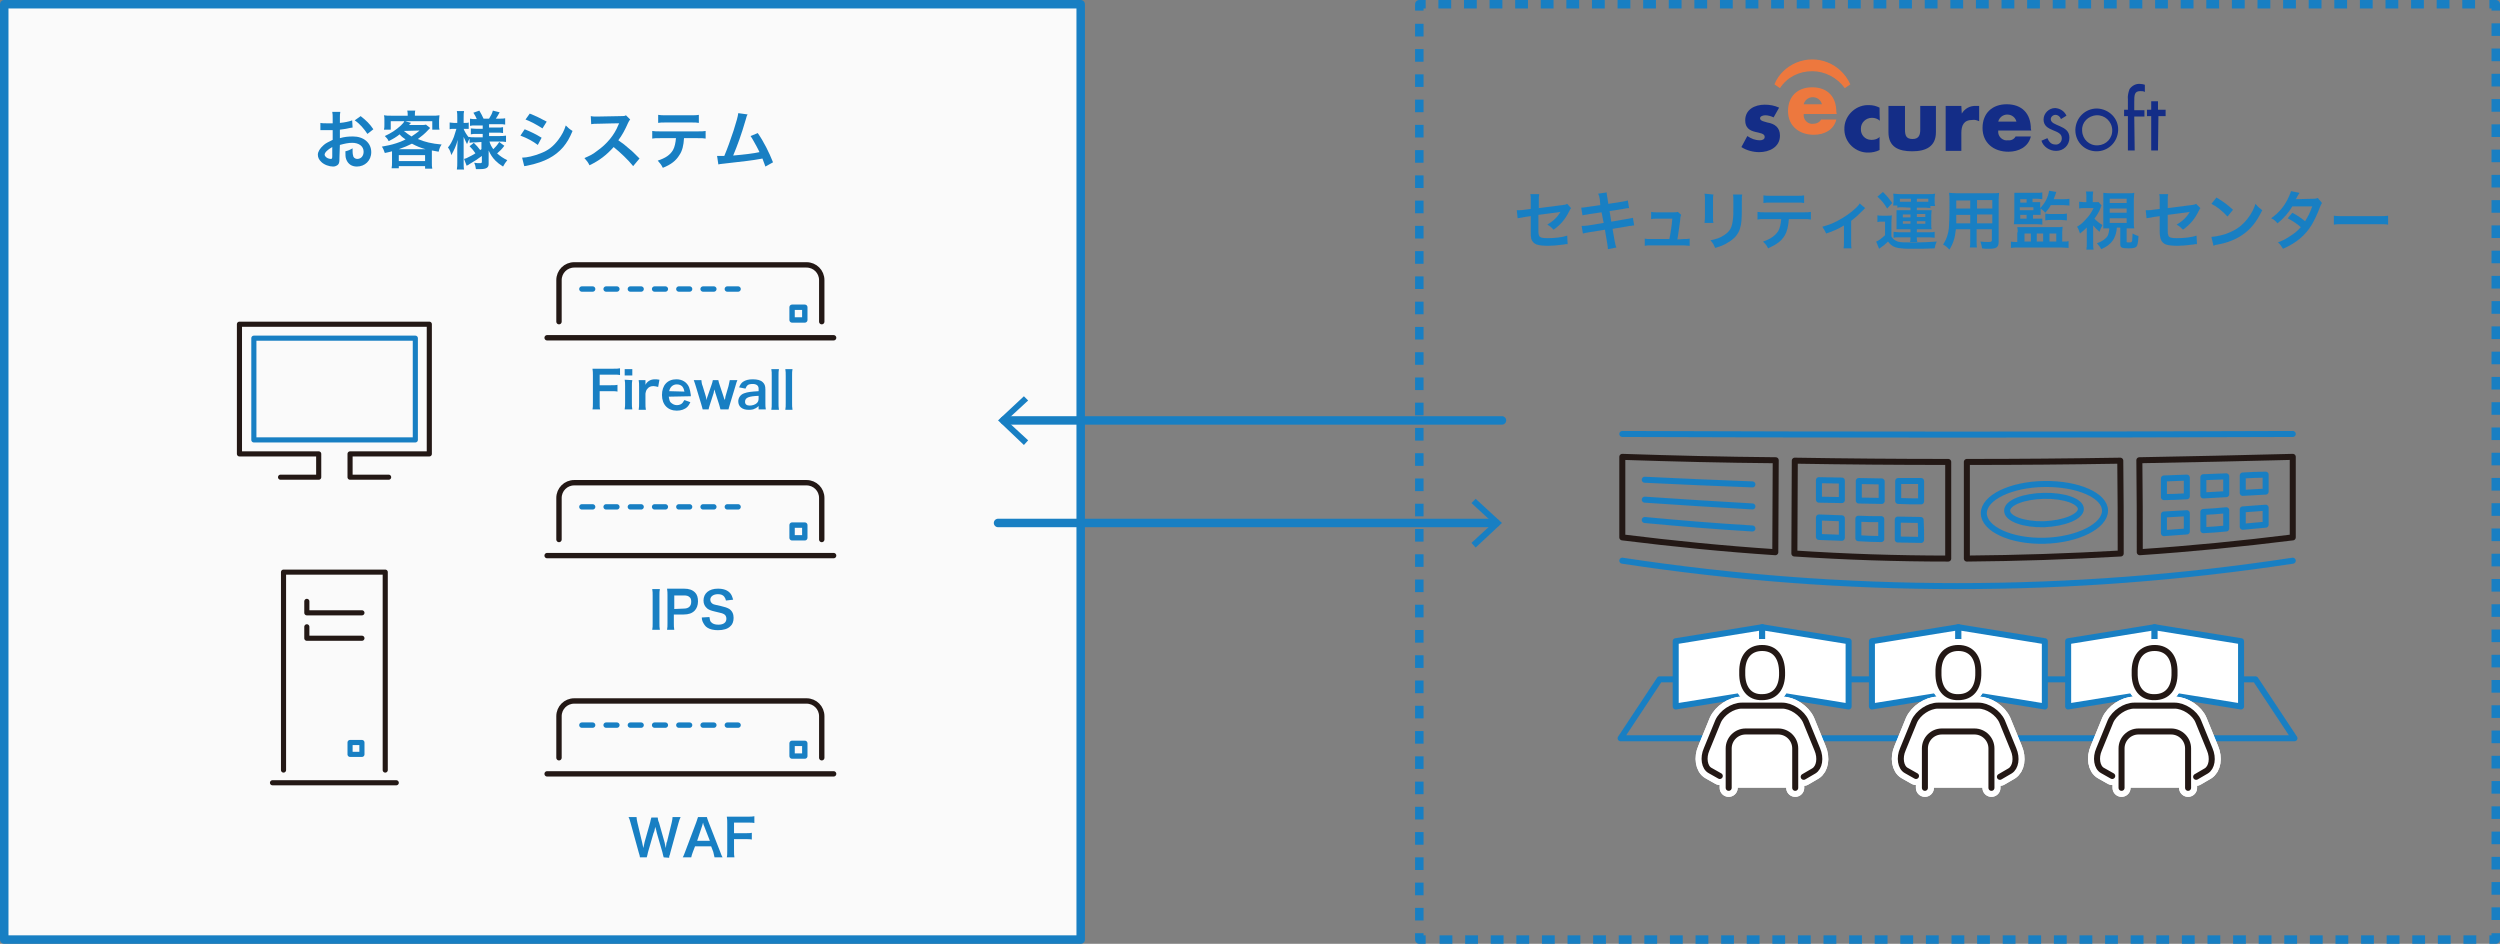 <?xml version="1.0" encoding="utf-8"?>
<!-- Generator: Adobe Illustrator 27.5.0, SVG Export Plug-In . SVG Version: 6.00 Build 0)  -->
<svg version="1.1" id="_レイヤー_2" xmlns="http://www.w3.org/2000/svg" xmlns:xlink="http://www.w3.org/1999/xlink" x="0px"
	 y="0px" viewBox="0 0 589.9 222.7" style="enable-background:new 0 0 589.9 222.7;" xml:space="preserve">
<rect x="0" y="0" width="589.9" height="222.7" fill="#808080" stroke="none"/>
<style type="text/css">
	.st0{fill:none;stroke:#231815;stroke-width:1.42;stroke-linecap:round;stroke-linejoin:round;}
	.st1{fill:none;stroke:#187FC3;stroke-width:1.42;stroke-linecap:round;stroke-linejoin:round;}
	.st2{fill:#FFFFFF;stroke:#187FC3;stroke-width:1.42;stroke-linecap:round;stroke-linejoin:round;}
	.st3{fill:none;stroke:#FFFFFF;stroke-width:4.25;stroke-linecap:round;stroke-linejoin:round;}
	.st4{fill:#FFFFFF;}
	.st5{fill:#FAFAFA;stroke:#187FC3;stroke-width:2;stroke-linejoin:round;}
	.st6{fill:none;stroke:#187FC3;stroke-width:2;stroke-linejoin:round;}
	.st7{fill:none;stroke:#187FC3;stroke-width:2;stroke-linejoin:round;stroke-dasharray:0,0,3.02,3.02;}
	.st8{fill:none;stroke:#187FC3;stroke-width:2;stroke-linejoin:round;stroke-dasharray:0,0,2.98,2.98;}
	.st9{fill:none;stroke:#187FC3;stroke-width:1.21;stroke-linecap:round;stroke-linejoin:round;}
	.st10{fill:none;stroke:#231815;stroke-width:1.21;stroke-linecap:round;stroke-linejoin:round;}
	.st11{fill:none;stroke:#231815;stroke-width:1.27;stroke-linecap:round;stroke-linejoin:round;}
	.st12{fill:none;stroke:#187FC3;stroke-width:1.27;stroke-linecap:round;stroke-linejoin:round;}
	.st13{fill:none;stroke:#187FC3;stroke-width:1.27;stroke-linecap:round;stroke-linejoin:round;stroke-dasharray:0,0,2.54,3.18;}
	.st14{fill:#187FC3;}
	.st15{fill:none;stroke:#187FC3;stroke-width:2;stroke-linecap:round;stroke-linejoin:round;}
	.st16{fill:#142D87;}
	.st17{fill:#ED783E;}
</style>
<g id="_イラスト">
	<path class="st0" d="M418.9,130.3c-12.1-0.8-24.1-2-36.1-3.5c0-6.3,0-12.7,0-19c12,0.4,24.1,0.7,36.2,0.8
		C419,115.9,418.9,123.1,418.9,130.3L418.9,130.3z"/>
	<path class="st1" d="M388.1,113.2c8.5,0.4,16.9,0.8,25.4,1.1"/>
	<path class="st1" d="M388.1,117.9c8.5,0.6,16.9,1.1,25.4,1.6"/>
	<path class="st1" d="M388.1,122.7c8.5,0.8,16.9,1.5,25.4,2"/>
	<path class="st0" d="M459.7,131.8c-12.1,0-24.2-0.4-36.3-1.2l0.1-21.9c12.1,0.2,24.1,0.3,36.2,0.3
		C459.7,116.6,459.7,124.2,459.7,131.8L459.7,131.8z"/>
	<path class="st1" d="M434.6,118c-1.8,0-3.6-0.1-5.4-0.1c0-1.5,0-3,0-4.6c1.8,0,3.6,0.1,5.4,0.1C434.6,115,434.6,116.5,434.6,118
		L434.6,118z"/>
	<path class="st1" d="M434.6,126.9c-1.8-0.1-3.6-0.1-5.4-0.2c0-1.5,0-3,0-4.6c1.8,0.1,3.6,0.1,5.4,0.2
		C434.6,123.9,434.6,125.4,434.6,126.9L434.6,126.9z"/>
	<path class="st1" d="M444,118.2c-1.8,0-3.6-0.1-5.4-0.1c0-1.5,0-3.1,0-4.6c1.8,0,3.6,0.1,5.4,0.1C444,115.1,444,116.6,444,118.2
		L444,118.2z"/>
	<path class="st1" d="M443.9,127.2c-1.8,0-3.6-0.1-5.4-0.2c0-1.5,0-3.1,0-4.6c1.8,0.1,3.6,0.1,5.4,0.1
		C443.9,124.1,443.9,125.7,443.9,127.2L443.9,127.2z"/>
	<path class="st1" d="M453.3,118.3c-1.8,0-3.6,0-5.4-0.1c0-1.6,0-3.1,0-4.7c1.8,0,3.6,0,5.4,0C453.3,115.2,453.3,116.8,453.3,118.3z
		"/>
	<path class="st1" d="M453.3,127.4c-1.8,0-3.6-0.1-5.5-0.1c0-1.6,0-3.1,0-4.7c1.8,0,3.6,0.1,5.4,0.1
		C453.3,124.3,453.3,125.8,453.3,127.4L453.3,127.4z"/>
	<path class="st0" d="M500.4,130.6c-12.1,0.7-24.2,1.1-36.3,1.2c0-7.6,0-15.2,0-22.8c12.1,0,24.1-0.1,36.2-0.3
		C500.4,116,500.4,123.3,500.4,130.6L500.4,130.6z"/>
	<path class="st1" d="M496.7,120.5c0,3.6-6.4,6.9-14.3,7.1s-14.3-2.8-14.3-6.5s6.4-6.8,14.3-6.9
		C490.3,114.1,496.7,116.9,496.7,120.5L496.7,120.5z"/>
	<path class="st1" d="M491,120.1c0,1.8-3.9,3.4-8.7,3.6c-4.8,0.1-8.7-1.3-8.7-3.2s3.9-3.4,8.7-3.5S491,118.3,491,120.1L491,120.1z"
		/>
	<path class="st0" d="M541,126.8c-12,1.5-24.1,2.7-36.1,3.5c0-7.2,0-14.5-0.1-21.7c12.1-0.2,24.1-0.5,36.2-0.8
		C541,114.1,541,120.5,541,126.8L541,126.8z"/>
	<path class="st1" d="M516,117.1c-1.8,0.1-3.6,0.2-5.4,0.2c0-1.5,0-2.9,0-4.4c1.8-0.1,3.6-0.1,5.4-0.2
		C516,114.2,516,115.6,516,117.1L516,117.1z"/>
	<path class="st1" d="M516,125.4c-1.8,0.1-3.6,0.3-5.4,0.4c0-1.5,0-2.9,0-4.4c1.8-0.1,3.6-0.2,5.4-0.3C516,122.6,516,124,516,125.4z
		"/>
	<path class="st1" d="M525.3,116.6c-1.8,0.1-3.6,0.2-5.4,0.3c0-1.4,0-2.8,0-4.3c1.8-0.1,3.6-0.1,5.4-0.2
		C525.3,113.8,525.3,115.2,525.3,116.6L525.3,116.6z"/>
	<path class="st1" d="M525.3,124.7c-1.8,0.2-3.6,0.3-5.4,0.4c0-1.4,0-2.8,0-4.3c1.8-0.1,3.6-0.2,5.4-0.4
		C525.3,121.9,525.3,123.3,525.3,124.7L525.3,124.7z"/>
	<path class="st1" d="M534.6,116c-1.8,0.1-3.6,0.2-5.4,0.3c0-1.4,0-2.8,0-4.1c1.8-0.1,3.6-0.2,5.4-0.2
		C534.6,113.3,534.6,114.7,534.6,116L534.6,116z"/>
	<path class="st1" d="M534.6,123.8c-1.8,0.2-3.6,0.3-5.4,0.5c0-1.4,0-2.8,0-4.1c1.8-0.1,3.6-0.3,5.4-0.4
		C534.6,121.1,534.6,122.5,534.6,123.8z"/>
	<path class="st1" d="M382.8,102.4c52.7,0.2,105.5,0.2,158.2,0"/>
	<path class="st1" d="M541,132.3c-52.4,8-105.8,8-158.2,0"/>
	<polygon class="st1" points="532.2,160.3 391.6,160.3 382.4,174.2 541.4,174.2 	"/>
	<polygon class="st2" points="415.8,163.4 395.4,166.7 395.4,151.3 415.8,148 	"/>
	<polygon class="st2" points="415.8,163.4 436.2,166.7 436.2,151.3 415.8,148 	"/>
	<polygon class="st2" points="462.1,163.4 441.7,166.7 441.7,151.3 462.1,148 	"/>
	<polygon class="st2" points="462.1,163.4 482.5,166.7 482.5,151.3 462.1,148 	"/>
	<polygon class="st2" points="508.4,163.4 488,166.7 488,151.3 508.4,148 	"/>
	<polygon class="st2" points="508.4,163.4 528.8,166.7 528.8,151.3 508.4,148 	"/>
	<path class="st3" d="M513.1,158.7c0.1,3.7-1.7,5.8-4.7,5.8c-3,0.1-4.8-2.1-4.7-5.8c-0.1-3.7,1.7-5.8,4.7-5.8
		C511.4,152.9,513.2,155,513.1,158.7z"/>
	<path class="st3" d="M513.1,158.7c0.1,3.7-1.7,5.8-4.7,5.8c-3,0.1-4.8-2.1-4.7-5.8c-0.1-3.7,1.7-5.8,4.7-5.8
		C511.4,152.9,513.2,155,513.1,158.7z"/>
	<path class="st3" d="M518.2,183.3l2.4-1.4c1.3-0.8,1.7-3,0.8-5.1l-2.7-6.6c-0.8-2-3.4-3.7-5.6-3.7h-9.5c-2.2,0-4.7,1.7-5.6,3.7
		l-2.7,6.6c-0.9,2-0.5,4.3,0.8,5l2.3,1.3"/>
	<path class="st3" d="M518.2,183.3l2.4-1.4c1.3-0.8,1.7-3,0.8-5.1l-2.7-6.6c-0.8-2-3.4-3.7-5.6-3.7h-9.5c-2.2,0-4.7,1.7-5.6,3.7
		l-2.7,6.6c-0.9,2-0.5,4.3,0.8,5l2.3,1.3"/>
	<path class="st3" d="M500.6,185.9v-9.3c0-2.2,1.8-4,4-4h7.7c2.2,0,4,1.8,4,4v9.3"/>
	<path class="st3" d="M500.6,185.9v-9.3c0-2.2,1.8-4,4-4h7.7c2.2,0,4,1.8,4,4v9.3"/>
	<path class="st4" d="M513.1,158.7c0.1,3.7-1.7,5.8-4.7,5.8c-3,0.1-4.8-2.1-4.7-5.8c-0.1-3.7,1.7-5.8,4.7-5.8
		C511.4,152.9,513.2,155,513.1,158.7z"/>
	<path class="st0" d="M513.1,158.7c0.1,3.7-1.7,5.8-4.7,5.8c-3,0.1-4.8-2.1-4.7-5.8c-0.1-3.7,1.7-5.8,4.7-5.8
		C511.4,152.9,513.2,155,513.1,158.7z"/>
	<path class="st4" d="M518.2,183.3l2.4-1.4c1.3-0.8,1.7-3,0.8-5.1l-2.7-6.6c-0.8-2-3.4-3.7-5.6-3.7h-9.5c-2.2,0-4.7,1.7-5.6,3.7
		l-2.7,6.6c-0.9,2-0.5,4.3,0.8,5l2.3,1.3"/>
	<path class="st0" d="M518.2,183.3l2.4-1.4c1.3-0.8,1.7-3,0.8-5.1l-2.7-6.6c-0.8-2-3.4-3.7-5.6-3.7h-9.5c-2.2,0-4.7,1.7-5.6,3.7
		l-2.7,6.6c-0.9,2-0.5,4.3,0.8,5l2.3,1.3"/>
	<path class="st4" d="M500.6,185.9v-9.3c0-2.2,1.8-4,4-4h7.7c2.2,0,4,1.8,4,4v9.3"/>
	<path class="st0" d="M500.6,185.9v-9.3c0-2.2,1.8-4,4-4h7.7c2.2,0,4,1.8,4,4v9.3"/>
	<path class="st3" d="M466.8,158.7c0.1,3.7-1.7,5.8-4.7,5.8c-3,0.1-4.8-2.1-4.7-5.8c-0.1-3.7,1.7-5.8,4.7-5.8
		C465.1,152.9,466.9,155,466.8,158.7z"/>
	<path class="st3" d="M466.8,158.7c0.1,3.7-1.7,5.8-4.7,5.8c-3,0.1-4.8-2.1-4.7-5.8c-0.1-3.7,1.7-5.8,4.7-5.8
		C465.1,152.9,466.9,155,466.8,158.7z"/>
	<path class="st3" d="M471.9,183.3l2.4-1.4c1.3-0.8,1.7-3,0.8-5.1l-2.7-6.6c-0.9-2-3.4-3.7-5.6-3.7h-9.5c-2.2,0-4.7,1.7-5.6,3.7
		l-2.7,6.6c-0.9,2-0.5,4.3,0.8,5l2.3,1.3"/>
	<path class="st3" d="M471.9,183.3l2.4-1.4c1.3-0.8,1.7-3,0.8-5.1l-2.7-6.6c-0.9-2-3.4-3.7-5.6-3.7h-9.5c-2.2,0-4.7,1.7-5.6,3.7
		l-2.7,6.6c-0.9,2-0.5,4.3,0.8,5l2.3,1.3"/>
	<path class="st3" d="M454.2,185.9v-9.3c0-2.2,1.8-4,4-4h7.7c2.2,0,4,1.8,4,4v9.3"/>
	<path class="st3" d="M454.2,185.9v-9.3c0-2.2,1.8-4,4-4h7.7c2.2,0,4,1.8,4,4v9.3"/>
	<path class="st4" d="M466.8,158.7c0.1,3.7-1.7,5.8-4.7,5.8c-3,0.1-4.8-2.1-4.7-5.8c-0.1-3.7,1.7-5.8,4.7-5.8
		C465.1,152.9,466.9,155,466.8,158.7z"/>
	<path class="st0" d="M466.8,158.7c0.1,3.7-1.7,5.8-4.7,5.8c-3,0.1-4.8-2.1-4.7-5.8c-0.1-3.7,1.7-5.8,4.7-5.8
		C465.1,152.9,466.9,155,466.8,158.7z"/>
	<path class="st4" d="M471.9,183.3l2.4-1.4c1.3-0.8,1.7-3,0.8-5.1l-2.7-6.6c-0.9-2-3.4-3.7-5.6-3.7h-9.5c-2.2,0-4.7,1.7-5.6,3.7
		l-2.7,6.6c-0.9,2-0.5,4.3,0.8,5l2.3,1.3"/>
	<path class="st0" d="M471.9,183.3l2.4-1.4c1.3-0.8,1.7-3,0.8-5.1l-2.7-6.6c-0.9-2-3.4-3.7-5.6-3.7h-9.5c-2.2,0-4.7,1.7-5.6,3.7
		l-2.7,6.6c-0.9,2-0.5,4.3,0.8,5l2.3,1.3"/>
	<path class="st4" d="M454.2,185.9v-9.3c0-2.2,1.8-4,4-4h7.7c2.2,0,4,1.8,4,4v9.3"/>
	<path class="st0" d="M454.2,185.9v-9.3c0-2.2,1.8-4,4-4h7.7c2.2,0,4,1.8,4,4v9.3"/>
	<path class="st3" d="M420.5,158.7c0.1,3.7-1.7,5.8-4.7,5.8c-3,0.1-4.8-2.1-4.7-5.8c-0.1-3.7,1.7-5.8,4.7-5.8S420.5,155,420.5,158.7
		z"/>
	<path class="st3" d="M420.5,158.7c0.1,3.7-1.7,5.8-4.7,5.8c-3,0.1-4.8-2.1-4.7-5.8c-0.1-3.7,1.7-5.8,4.7-5.8S420.5,155,420.5,158.7
		z"/>
	<path class="st3" d="M425.6,183.3l2.4-1.4c1.3-0.8,1.7-3,0.8-5.1l-2.7-6.6c-0.9-2-3.4-3.7-5.6-3.7H411c-2.2,0-4.7,1.7-5.6,3.7
		l-2.7,6.6c-0.9,2-0.5,4.3,0.8,5l2.3,1.3"/>
	<path class="st3" d="M425.6,183.3l2.4-1.4c1.3-0.8,1.7-3,0.8-5.1l-2.7-6.6c-0.9-2-3.4-3.7-5.6-3.7H411c-2.2,0-4.7,1.7-5.6,3.7
		l-2.7,6.6c-0.9,2-0.5,4.3,0.8,5l2.3,1.3"/>
	<path class="st3" d="M407.9,185.9v-9.3c0-2.2,1.8-4,4-4h7.7c2.2,0,4,1.8,4,4v9.3"/>
	<path class="st3" d="M407.9,185.9v-9.3c0-2.2,1.8-4,4-4h7.7c2.2,0,4,1.8,4,4v9.3"/>
	<path class="st4" d="M420.5,158.7c0.1,3.7-1.7,5.8-4.7,5.8c-3,0.1-4.8-2.1-4.7-5.8c-0.1-3.7,1.7-5.8,4.7-5.8S420.5,155,420.5,158.7
		z"/>
	<path class="st0" d="M420.5,158.7c0.1,3.7-1.7,5.8-4.7,5.8c-3,0.1-4.8-2.1-4.7-5.8c-0.1-3.7,1.7-5.8,4.7-5.8S420.5,155,420.5,158.7
		z"/>
	<path class="st4" d="M425.6,183.3l2.4-1.4c1.3-0.8,1.7-3,0.8-5.1l-2.7-6.6c-0.9-2-3.4-3.7-5.6-3.7H411c-2.2,0-4.7,1.7-5.6,3.7
		l-2.7,6.6c-0.9,2-0.5,4.3,0.8,5l2.3,1.3"/>
	<path class="st0" d="M425.6,183.3l2.4-1.4c1.3-0.8,1.7-3,0.8-5.1l-2.7-6.6c-0.9-2-3.4-3.7-5.6-3.7H411c-2.2,0-4.7,1.7-5.6,3.7
		l-2.7,6.6c-0.9,2-0.5,4.3,0.8,5l2.3,1.3"/>
	<path class="st4" d="M407.9,185.9v-9.3c0-2.2,1.8-4,4-4h7.7c2.2,0,4,1.8,4,4v9.3"/>
	<path class="st0" d="M407.9,185.9v-9.3c0-2.2,1.8-4,4-4h7.7c2.2,0,4,1.8,4,4v9.3"/>
	<rect x="1" y="1" class="st5" width="254" height="220.7"/>
	<polyline class="st6" points="588.9,220.2 588.9,221.7 587.4,221.7 	"/>
	<line class="st7" x1="584.3" y1="221.7" x2="337.9" y2="221.7"/>
	<polyline class="st6" points="336.4,221.7 334.9,221.7 334.9,220.2 	"/>
	<line class="st8" x1="334.9" y1="217.2" x2="334.9" y2="4"/>
	<polyline class="st6" points="334.9,2.5 334.9,1 336.4,1 	"/>
	<line class="st7" x1="339.4" y1="1" x2="585.8" y2="1"/>
	<polyline class="st6" points="587.4,1 588.9,1 588.9,2.5 	"/>
	<line class="st8" x1="588.9" y1="5.5" x2="588.9" y2="218.7"/>
	<rect x="59.9" y="79.8" class="st9" width="38.1" height="24"/>
	<polyline class="st10" points="66.2,112.6 75.2,112.6 75.2,107.1 56.5,107.1 56.5,76.5 101.3,76.5 101.3,107.1 82.6,107.1 
		82.6,112.6 91.7,112.6 	"/>
	<polyline class="st10" points="66.9,181.7 66.9,135 90.9,135 90.9,181.7 	"/>
	<polyline class="st10" points="85.4,144.6 72.4,144.6 72.4,141.9 	"/>
	<polyline class="st10" points="85.4,150.6 72.4,150.6 72.4,147.9 	"/>
	<rect x="82.6" y="175.2" class="st9" width="2.8" height="2.8"/>
	<line class="st10" x1="64.3" y1="184.7" x2="93.5" y2="184.7"/>
	<path class="st11" d="M131.9,75.9v-9.8c0-2,1.6-3.6,3.6-3.6h54.8c2,0,3.6,1.6,3.6,3.6v9.8"/>
	<line class="st11" x1="196.7" y1="79.7" x2="129.1" y2="79.7"/>
	<rect x="186.9" y="72.5" class="st12" width="3" height="3"/>
	<line class="st13" x1="137.3" y1="68.2" x2="176.1" y2="68.2"/>
	<path class="st11" d="M131.9,127.3v-9.8c0-2,1.6-3.6,3.6-3.6h54.8c2,0,3.6,1.6,3.6,3.6v9.8"/>
	<line class="st11" x1="196.7" y1="131.1" x2="129.1" y2="131.1"/>
	<rect x="186.9" y="123.9" class="st12" width="3" height="3"/>
	<line class="st13" x1="137.3" y1="119.6" x2="176.1" y2="119.6"/>
	<path class="st11" d="M131.9,178.8V169c0-2,1.6-3.6,3.6-3.6h54.8c2,0,3.6,1.6,3.6,3.6v9.8"/>
	<line class="st11" x1="196.7" y1="182.6" x2="129.1" y2="182.6"/>
	<rect x="186.9" y="175.4" class="st12" width="3" height="3"/>
	<line class="st13" x1="137.3" y1="171.1" x2="176.1" y2="171.1"/>
	<path class="st14" d="M80.1,37.1c0,0.6,0,1-0.1,1.3c-0.1,0.5-0.7,0.9-1.4,0.9c-0.9,0-2.1-0.4-2.8-1.1c-0.5-0.5-0.8-1-0.8-1.7
		s0.5-1.5,1.3-2.2c0.5-0.5,1.2-0.8,2.2-1.3v-2.3c-0.1,0-0.3,0-0.6,0c-0.2,0-0.4,0-0.8,0c-0.2,0-0.7,0-0.8,0c-0.2,0-0.3,0-0.4,0
		s-0.2,0-0.3,0V29c0.4,0.1,1,0.1,1.8,0.1c0.2,0,0.3,0,0.5,0c0.4,0,0.4,0,0.6,0v-1c0-0.9,0-1.2-0.1-1.7h1.9c-0.1,0.5-0.1,0.8-0.1,1.6
		v1c1.1-0.1,2.1-0.3,2.9-0.6l0.1,1.7c-0.3,0-0.6,0.1-1.6,0.3c-0.5,0.1-0.8,0.1-1.4,0.2v2c1-0.3,2-0.4,3.1-0.4c2.5,0,4.3,1.5,4.3,3.7
		c0,2-1.5,3.4-3.4,3.4c-1.2,0-2.1-0.6-2.5-1.7c-0.2-0.5-0.2-1-0.2-1.9c0.8-0.2,1-0.3,1.7-0.7c0,0.3,0,0.4,0,0.7c0,0.6,0.1,1,0.2,1.3
		c0.2,0.3,0.5,0.5,0.9,0.5c0.9,0,1.5-0.7,1.5-1.7c0-1.3-1.1-2.1-2.7-2.1c-0.9,0-1.8,0.2-2.9,0.5L80.1,37.1L80.1,37.1z M78.4,34.7
		c-1.1,0.6-1.8,1.3-1.8,1.8c0,0.2,0.2,0.5,0.5,0.7s0.7,0.3,1,0.3c0.2,0,0.3-0.1,0.3-0.6V34.7L78.4,34.7z M86.7,31.6
		c-0.8-1.2-1.8-2.4-3-3.2l1.4-1c1.3,1,2.2,1.9,3,3.1L86.7,31.6z"/>
	<path class="st14" d="M92.5,36.4c0-0.3,0-0.5,0-0.7c-0.6,0.2-0.9,0.2-1.7,0.4c-0.2-0.6-0.4-1.1-0.7-1.5c1.1-0.2,2.2-0.4,3.4-0.8
		c0.7-0.2,1.4-0.5,2.2-0.9c-0.6-0.4-1-0.7-1.4-1.2c-0.9,0.7-1.4,1-2.6,1.6c-0.2-0.5-0.5-0.8-0.9-1.2c1.5-0.7,2.6-1.4,3.8-2.5
		c0.4-0.4,0.7-0.7,0.8-1h-3.2v2h-1.6c0.1-0.4,0.1-0.7,0.1-1.1v-1.2c0-0.5,0-0.8-0.1-1.1c0.5,0.1,1,0.1,1.7,0.1h3.9v-0.2
		c0-0.4,0-0.5-0.1-1H98c-0.1,0.2-0.1,0.6-0.1,1v0.2h4c0.8,0,1.2,0,1.8-0.1c0,0.3-0.1,0.6-0.1,1.1v1.2c0,0.5,0,0.8,0.1,1.1H102v-2
		h-6.4L97,29c0,0-0.2,0.2-0.5,0.5h2.8c0.5,0,0.9,0,1.2-0.1l1,0.8c-0.1,0.1-0.2,0.2-0.4,0.4c-0.9,1-1.7,1.6-2.5,2.2
		c1.6,0.7,3.3,1.1,5.6,1.3c-0.4,0.6-0.5,0.9-0.7,1.7c-0.7-0.1-0.9-0.2-1.6-0.3c0,0.4,0,0.4,0,0.8v2.1c0,0.7,0,0.9,0.1,1.4h-1.7v-0.6
		h-6.2v0.5h-1.7c0.1-0.5,0.1-0.9,0.1-1.4L92.5,36.4L92.5,36.4z M100.4,35.2c-1.1-0.3-2.1-0.7-3.2-1.3c-1,0.5-1.7,0.8-3.1,1.3H100.4
		L100.4,35.2z M94.1,38h6.2v-1.4h-6.2V38z M95.3,30.9c0.7,0.6,1.2,0.9,1.8,1.3c0.7-0.5,1.1-0.7,1.9-1.4L95.3,30.9
		C95.4,30.9,95.3,30.9,95.3,30.9z"/>
	<path class="st14" d="M112.2,33.6c-0.6,0-1,0-1.4,0.1v-1c-0.2,0.4-0.3,0.5-0.6,1.3c-0.3-0.6-0.5-1-0.8-1.7c0,0.9,0,1.7,0,2.1v3.8
		c0,0.8,0,1.4,0.1,1.8h-1.7c0.1-0.5,0.1-1.1,0.1-1.8v-3.1c0-1.1,0.1-1.8,0.1-2.1c-0.4,1.5-0.8,2.3-1.5,3.6c-0.2-0.8-0.4-1.3-0.8-1.8
		c0.6-0.7,1-1.5,1.4-2.5c0.3-0.9,0.4-1.2,0.6-1.9h-0.6c-0.4,0-0.7,0-1,0.1v-1.6c0.2,0,0.5,0.1,1,0.1h0.8v-1.2c0-0.8,0-1.2-0.1-1.6
		h1.7c-0.1,0.4-0.1,0.8-0.1,1.6V29h0.4c0.4,0,0.6,0,0.8-0.1v1.5c-0.3,0-0.5,0-0.9,0h-0.3c0.2,0.6,0.7,1.4,1.2,2v-0.1
		c0.4,0.1,0.8,0.1,1.5,0.1h1.8v-0.8h-1.4c-0.8,0-1,0-1.4,0.1v-1.4c0.4,0,0.7,0.1,1.4,0.1h1.4v-0.8h-1.6c-0.7,0-1,0-1.4,0.1V28
		c0.4,0.1,0.8,0.1,1.4,0.1h0.2c-0.2-0.5-0.4-0.9-0.8-1.5l1.4-0.5c0.4,0.7,0.7,1.2,1,1.9h1.3c0.5-0.8,0.7-1.2,0.9-1.9l1.6,0.4
		c-0.4,0.7-0.6,1.1-0.9,1.5h0.7c0.6,0,1.1,0,1.5-0.1v1.5c-0.4-0.1-0.8-0.1-1.5-0.1h-2.3v0.8h1.8c0.8,0,1.1,0,1.5-0.1v1.4
		c-0.4-0.1-0.7-0.1-1.5-0.1h-1.8v0.8h2.4c0.6,0,1.1,0,1.6-0.1v1.5c-0.5-0.1-1-0.1-1.6-0.1h-2.3c0.2,0.7,0.4,1.1,0.9,1.8
		c0.5-0.5,0.9-0.9,1.4-1.7l1.2,0.9c-0.6,0.8-1,1.2-1.7,1.8c0.8,0.7,1.4,1.1,2.4,1.6c-0.4,0.5-0.7,0.9-1,1.5
		c-0.8-0.5-1.3-0.9-1.8-1.4c-0.7-0.7-1.2-1.5-1.6-2.4c0,0.7,0,0.8,0,1.1v2.1c0,0.8-0.5,1.2-1.9,1.2c-0.2,0-0.7,0-1.1,0
		c-0.1-0.7-0.2-1-0.4-1.5c0.5,0.1,0.9,0.1,1.4,0.1c0.3,0,0.4-0.1,0.4-0.3v-1.4c-1.1,0.8-1.5,1.1-2.9,1.9c-0.1,0.1-0.4,0.3-0.7,0.4
		l-0.6-1.6c0.4-0.1,0.7-0.2,1.2-0.5c1-0.5,1.2-0.6,2.9-1.8v-1.7L112.2,33.6L112.2,33.6z M111.8,33.7c0.7,0.7,1,1,1.5,1.7l-1.1,0.8
		c-0.5-0.7-0.7-1-1.4-1.7L111.8,33.7z"/>
	<path class="st14" d="M123.8,30.5c1.5,0.6,2.7,1.2,4,2l-0.9,1.7c-1.2-0.9-2.5-1.6-4.1-2.2L123.8,30.5L123.8,30.5z M123.2,37.2
		c1.1,0,2.8-0.4,4.3-1c1.9-0.7,3.1-1.7,4.3-3.3c0.8-1.1,1.3-2,1.7-3.3c0.6,0.6,0.8,0.8,1.6,1.3c-0.7,1.7-1.3,2.7-2.2,3.8
		c-1.9,2.2-4.4,3.5-8.1,4.3c-0.5,0.1-0.8,0.2-1.1,0.2L123.2,37.2z M125,26.8c1.5,0.6,2.7,1.2,4,1.9l-1,1.6c-1.4-0.9-2.7-1.6-4-2.1
		L125,26.8L125,26.8z"/>
	<path class="st14" d="M149.4,39.2c-1.2-1.5-3-3.2-4.6-4.5c-1.7,1.9-3.4,3.2-5.7,4.3c-0.4-0.8-0.6-1-1.2-1.7c1.1-0.5,1.9-0.8,3-1.7
		c2.3-1.6,4.1-3.8,5-6.1l0.2-0.4c-0.2,0-1.8,0-5,0.1c-0.7,0-1.1,0-1.6,0.1l-0.1-1.9c0.4,0.1,0.7,0.1,1.3,0.1h0.4l5.3-0.1
		c0.8,0,1,0,1.3-0.2l1,1c-0.2,0.2-0.3,0.4-0.5,0.8c-0.7,1.6-1.4,2.9-2.3,4.1c0.9,0.6,1.8,1.3,2.8,2.2c0.3,0.2,1,0.9,2.2,2.1
		L149.4,39.2L149.4,39.2z"/>
	<path class="st14" d="M161.4,32.6c-0.1,1.7-0.4,3-1.1,4c-0.8,1.3-1.9,2.2-3.9,3c-0.4-0.8-0.6-1-1.2-1.7c1.8-0.6,2.9-1.3,3.6-2.5
		c0.4-0.7,0.6-1.7,0.7-2.8h-3.7c-1,0-1.4,0-1.9,0.1v-1.8c0.6,0.1,0.9,0.1,1.9,0.1h8.8c1,0,1.4,0,1.9-0.1v1.8
		c-0.5-0.1-0.9-0.1-1.9-0.1H161.4L161.4,32.6z M155.3,27.1c0.6,0.1,0.9,0.1,1.9,0.1h5.8c1.1,0,1.4,0,1.9-0.1V29
		c-0.5-0.1-0.9-0.1-1.9-0.1h-5.8c-1.1,0-1.4,0-1.9,0.1V27.1L155.3,27.1z"/>
	<path class="st14" d="M176.4,27c-0.2,0.3-0.2,0.4-0.4,1.1c-1.1,3.8-2,6.2-3,8.6c2.4-0.2,4.9-0.5,6.2-0.8c-0.2-0.4-0.3-0.7-0.7-1.4
		c-0.7-1.2-0.9-1.7-1.4-2.4l1.7-0.7c1.4,2,2.7,4.6,3.6,6.9l-1.8,1c-0.1-0.4-0.4-1-0.7-1.9c-0.1,0-0.3,0.1-0.5,0.1
		c-1.5,0.3-4,0.6-8.5,1.1c-0.8,0.1-1.1,0.1-1.4,0.2l-0.3-2h0.4c0.3,0,0.7,0,1.3,0c0.8-1.9,1.4-3.6,2.2-6c0.7-2.2,1-3.3,1.1-4.1
		L176.4,27L176.4,27z"/>
	<line class="st15" x1="235.5" y1="123.4" x2="352.9" y2="123.4"/>
	<polygon class="st14" points="348.2,129.2 347.2,128.1 352.3,123.4 347.2,118.7 348.2,117.7 354.4,123.4 	"/>
	<line class="st15" x1="354.4" y1="99.2" x2="237" y2="99.2"/>
	<polygon class="st14" points="241.6,93.5 242.6,94.5 237.5,99.2 242.6,103.9 241.6,105 235.5,99.2 	"/>
	<path class="st14" d="M141.5,94.9c0,0.8,0,1.3,0.1,1.7h-1.8c0.1-0.4,0.1-0.9,0.1-1.7v-6.3c0-0.7,0-1-0.1-1.6c0.5,0,0.8,0,1.5,0h3.4
		c0.8,0,1.1,0,1.6-0.1v1.6c-0.4-0.1-0.9-0.1-1.6-0.1h-3.2v2.5h2.6c0.7,0,1.2,0,1.6-0.1v1.6c-0.4-0.1-0.9-0.1-1.6-0.1h-2.6V94.9
		L141.5,94.9z"/>
	<path class="st14" d="M149.2,87.1v1.5h-1.8v-1.5H149.2z M149.2,89.7c-0.1,0.4-0.1,0.8-0.1,1.6V95c0,0.7,0,1.1,0.1,1.6h-1.8
		c0.1-0.5,0.1-1,0.1-1.6v-3.8c0-0.7,0-1.1-0.1-1.6L149.2,89.7L149.2,89.7z"/>
	<path class="st14" d="M155.3,91.3c-0.5-0.1-0.8-0.2-1.1-0.2c-0.6,0-1.1,0.2-1.4,0.6c-0.3,0.3-0.4,0.6-0.5,1.2v2.2
		c0,0.7,0,1,0.1,1.6h-1.7c0.1-0.6,0.1-0.9,0.1-1.6v-3.8c0-0.7,0-1.1-0.1-1.6h1.6v1.1c0.4-0.8,1.2-1.3,2.2-1.3c0.3,0,0.6,0,1.1,0.1
		L155.3,91.3L155.3,91.3z"/>
	<path class="st14" d="M157.8,93.6c0.1,0.7,0.2,1,0.4,1.3c0.4,0.4,0.9,0.7,1.5,0.7s1.1-0.2,1.4-0.6c0.1-0.2,0.2-0.3,0.4-0.6l1.4,0.5
		c-0.3,0.6-0.4,0.8-0.7,1.1c-0.6,0.6-1.5,0.9-2.5,0.9c-2.1,0-3.5-1.4-3.5-3.7s1.3-3.7,3.4-3.7c1.4,0,2.5,0.7,3,1.9
		c0.2,0.6,0.3,1,0.4,1.8c0,0,0,0.1,0,0.3L157.8,93.6L157.8,93.6z M161.5,92.4c-0.1-0.5-0.2-0.8-0.5-1.2c-0.3-0.3-0.7-0.5-1.3-0.5
		c-0.9,0-1.6,0.6-1.8,1.6L161.5,92.4L161.5,92.4z"/>
	<path class="st14" d="M170,96.6c-0.1-0.3-0.2-0.7-0.3-1.1l-0.9-2.8c0,0-0.1-0.3-0.2-0.8c-0.1,0.2-0.2,0.7-0.2,0.8l-0.9,2.8
		c-0.1,0.4-0.3,0.9-0.3,1.1h-1.4c-0.1-0.3-0.1-0.5-0.3-1.1l-1.3-4.3c-0.2-0.6-0.3-1-0.5-1.5h1.8c0,0.3,0.1,1,0.3,1.4l0.7,2.3
		c0.1,0.2,0.1,0.5,0.2,1c0-0.1,0.2-0.8,0.3-1l0.9-2.6c0.1-0.3,0.3-0.9,0.3-1.1h1.3c0,0.2,0.2,0.8,0.3,1.1l0.9,2.7
		c0,0.1,0.1,0.3,0.2,0.6c0,0.2,0.1,0.2,0.1,0.3c0-0.1,0-0.2,0.1-0.3c0-0.2,0.1-0.6,0.1-0.6l0.7-2.4c0.1-0.5,0.2-1,0.3-1.4h1.8
		c-0.2,0.4-0.2,0.5-0.5,1.5l-1.3,4.3c-0.2,0.6-0.2,0.8-0.3,1.1H170L170,96.6z"/>
	<path class="st14" d="M179,95.8c-0.5,0.5-0.8,0.6-1.3,0.8c-0.4,0.1-0.7,0.1-1.1,0.1c-1.5,0-2.4-0.8-2.4-2c0-0.8,0.5-1.6,1.4-1.9
		c0.8-0.3,1.7-0.4,3.4-0.5v-0.6c0-0.7-0.5-1.1-1.4-1.1c-0.5,0-1,0.1-1.2,0.3c-0.2,0.2-0.3,0.3-0.5,0.8l-1.5-0.3
		c0.3-0.7,0.5-1,0.9-1.3c0.6-0.4,1.3-0.6,2.3-0.6c1.1,0,1.9,0.2,2.4,0.7c0.4,0.4,0.6,0.8,0.6,1.7v3.2c0,0.6,0,1,0.1,1.5H179V95.8
		L179,95.8z M179,93.4c-2.3,0.1-3.2,0.4-3.2,1.4c0,0.6,0.4,0.9,1.1,0.9c0.6,0,1.3-0.2,1.7-0.6c0.3-0.3,0.4-0.6,0.4-1.1V93.4
		L179,93.4z"/>
	<path class="st14" d="M183.8,87.1c-0.1,0.5-0.1,0.8-0.1,1.6v6.4c0,0.6,0,1,0.1,1.6H182c0.1-0.5,0.1-0.9,0.1-1.6v-6.4
		c0-0.7,0-1.1-0.1-1.6H183.8z"/>
	<path class="st14" d="M187,87.1c-0.1,0.5-0.1,0.8-0.1,1.6v6.4c0,0.6,0,1,0.1,1.6h-1.7c0.1-0.5,0.1-0.9,0.1-1.6v-6.4
		c0-0.7,0-1.1-0.1-1.6H187z"/>
	<path class="st14" d="M155.7,139c-0.1,0.5-0.1,0.8-0.1,1.6v6.4c0,0.7,0,1.1,0.1,1.6h-1.8c0.1-0.5,0.1-0.8,0.1-1.6v-6.4
		c0-0.7,0-1.1-0.1-1.6H155.7z"/>
	<path class="st14" d="M157.4,148.6c0.1-0.5,0.1-0.9,0.1-1.6v-6.5c0-0.6,0-1-0.1-1.6c0.5,0,0.9,0,1.5,0h2.5c1.2,0,2,0.3,2.6,0.9
		c0.5,0.5,0.7,1.2,0.7,2.1c0,0.9-0.3,1.7-0.8,2.2c-0.6,0.6-1.4,0.9-2.6,0.9H159v2c0,0.6,0,1.1,0.1,1.6L157.4,148.6L157.4,148.6z
		 M161.4,143.6c1.1,0,1.7-0.6,1.7-1.6c0-0.5-0.1-0.9-0.4-1.1c-0.3-0.3-0.7-0.4-1.3-0.4h-2.3v3.2L161.4,143.6L161.4,143.6z"/>
	<path class="st14" d="M167.4,145.6c0.1,0.5,0.1,0.8,0.3,1.1c0.4,0.5,1,0.7,1.8,0.7c1.2,0,1.9-0.5,1.9-1.4c0-0.5-0.2-0.9-0.6-1.1
		c-0.4-0.2-0.4-0.2-2.1-0.6c-0.9-0.2-1.4-0.4-1.8-0.7c-0.6-0.5-0.9-1.1-0.9-1.9c0-1.7,1.3-2.8,3.4-2.8c1.4,0,2.4,0.4,3,1.2
		c0.3,0.4,0.4,0.8,0.6,1.4l-1.7,0.2c-0.1-0.4-0.2-0.6-0.4-0.9c-0.3-0.4-0.8-0.6-1.5-0.6c-1,0-1.8,0.5-1.8,1.3c0,0.5,0.3,0.9,0.8,1.1
		c0.3,0.1,0.4,0.1,1.7,0.4c0.9,0.2,1.5,0.4,2,0.7c0.7,0.5,1,1.2,1,2.1c0,0.9-0.3,1.6-0.8,2c-0.6,0.6-1.6,0.9-2.9,0.9
		c-1,0-1.9-0.2-2.5-0.6c-0.5-0.3-0.8-0.8-1.1-1.4c-0.1-0.3-0.2-0.5-0.2-1L167.4,145.6L167.4,145.6z"/>
	<path class="st14" d="M156.6,202.3c-0.1-0.3-0.2-0.8-0.3-1.2l-1.3-4.5c-0.1-0.5-0.2-0.9-0.4-1.5c-0.1,0.7-0.2,1.1-0.4,1.5l-1.3,4.5
		c-0.1,0.5-0.2,0.9-0.3,1.2H151c0-0.2-0.1-0.6-0.3-1.2l-1.9-6.9c-0.2-0.7-0.3-1.1-0.5-1.4h1.9c0,0.4,0.1,0.8,0.2,1.3l1.1,4.6
		c0.1,0.4,0.2,1,0.3,1.4c0.2-0.7,0.2-1.1,0.3-1.4l1.3-4.6c0.1-0.5,0.2-0.9,0.3-1.2h1.5c0,0.3,0.1,0.8,0.3,1.2l1.3,4.6
		c0.1,0.3,0.1,0.6,0.3,1.4c0-0.2,0.1-0.4,0.1-0.7c0-0.2,0.1-0.7,0.2-0.8l1.1-4.5c0.1-0.5,0.2-0.9,0.2-1.3h1.9
		c-0.2,0.4-0.3,0.7-0.5,1.4l-1.9,6.9c-0.1,0.3-0.1,0.6-0.2,0.7c-0.1,0.2-0.1,0.4-0.1,0.6L156.6,202.3L156.6,202.3z"/>
	<path class="st14" d="M168.6,202.3c-0.1-0.4-0.2-0.9-0.3-1.3l-0.5-1.3H164l-0.5,1.3c-0.2,0.6-0.3,0.8-0.4,1.3h-2
		c0.2-0.3,0.4-0.9,0.6-1.4l2.6-6.9c0.2-0.6,0.3-0.9,0.4-1.2h2.1c0.1,0.3,0.1,0.5,0.4,1.2l2.7,6.9c0.3,0.8,0.4,1.1,0.6,1.4H168.6
		L168.6,202.3z M166.1,194.8c-0.1-0.1-0.1-0.3-0.2-0.7c-0.1,0.4-0.2,0.6-0.2,0.7l-1.2,3.6h3L166.1,194.8L166.1,194.8z"/>
	<path class="st14" d="M173.2,200.6c0,0.9,0,1.3,0.1,1.7h-1.8c0.1-0.4,0.1-0.9,0.1-1.7v-6.3c0-0.7,0-1-0.1-1.6c0.5,0,0.8,0,1.5,0
		h3.4c0.8,0,1.1,0,1.6-0.1v1.6c-0.4-0.1-0.9-0.1-1.6-0.1h-3.2v2.5h2.6c0.7,0,1.2,0,1.6-0.1v1.6c-0.4-0.1-0.9-0.1-1.6-0.1h-2.6V200.6
		L173.2,200.6z"/>
</g>
<g>
	<path class="st14" d="M370.7,49.1c-0.2,0.3-0.2,0.3-0.4,0.7c-0.9,1.8-1.9,3.1-3.7,4.4c-0.6-0.6-0.8-0.8-1.5-1.2
		c1-0.6,1.8-1.2,2.5-2.1c0.2-0.3,0.3-0.4,0.6-0.9c-0.2,0-0.3,0.1-0.6,0.1c-1.5,0.2-3.1,0.4-4.6,0.6v3.4c0,1,0,1,0.1,1.3
		c0.1,0.6,0.6,0.8,2.1,0.8c1.7,0,3.4-0.2,4.6-0.6l0.1,2c-0.4,0-0.5,0-0.9,0.1c-1.6,0.2-2.7,0.3-3.7,0.3c-1.2,0-2.1-0.1-2.7-0.3
		s-1.1-0.7-1.3-1.4c-0.1-0.5-0.1-0.7-0.1-1.9V51l-1.4,0.2c-1.2,0.2-1.2,0.2-1.7,0.3l-0.2-1.9c0.2,0,0.3,0,0.4,0c0.3,0,0.9,0,1.3-0.1
		l1.6-0.2v-2.1c0-0.8,0-0.9-0.1-1.4h2.1c-0.1,0.4-0.1,0.8-0.1,1.4v1.9l5.5-0.7c0.8-0.1,0.8-0.1,1.2-0.3L370.7,49.1z"/>
	<path class="st14" d="M377.5,47.1c-0.1-0.7-0.2-1-0.4-1.4l2-0.3c0,0.4,0.1,0.8,0.2,1.4l0.2,1.3l3.2-0.5c0.7-0.1,1-0.2,1.4-0.3
		l0.3,1.8c-0.4,0-0.4,0-1.4,0.2l-3.2,0.5l0.4,2.5l3.5-0.6c0.6-0.1,1.2-0.2,1.6-0.3l0.3,1.8c-0.3,0-0.4,0-0.7,0.1c-0.1,0-0.2,0-0.2,0
		c-0.1,0-0.3,0-0.6,0.1l-3.6,0.6l0.5,2.9c0.2,1,0.2,1,0.4,1.5l-2,0.4c0-0.5-0.1-0.9-0.2-1.6l-0.5-3l-3.7,0.6c-0.7,0.1-1,0.2-1.5,0.3
		l-0.3-1.8c0.5,0,0.9,0,1.6-0.1l3.6-0.6l-0.5-2.5l-2.8,0.4c-0.7,0.1-1.2,0.2-1.7,0.3l-0.3-1.8c0.5,0,1-0.1,1.7-0.2l2.8-0.4
		L377.5,47.1z"/>
	<path class="st14" d="M397.3,56.4c0.7,0,1,0,1.4-0.1V58c-0.4,0-0.8-0.1-1.4-0.1h-7.8c-0.7,0-1,0-1.4,0.1v-1.7
		c0.4,0.1,0.7,0.1,1.4,0.1h4.4c0.3-1.3,0.6-3.5,0.7-4.8h-3.7c-0.7,0-0.9,0-1.3,0.1V50c0.4,0.1,0.8,0.1,1.4,0.1h3.8
		c0.5,0,0.8,0,1.1-0.1l0.8,0.7c-0.2,0.5-0.2,0.5-0.3,1.7c-0.2,1.6-0.4,2.7-0.6,4.1L397.3,56.4L397.3,56.4z"/>
	<path class="st14" d="M404.3,45.9c-0.1,0.4-0.1,0.6-0.1,1.3v4.1c0,0.8,0,0.9,0.1,1.3h-2.1c0-0.3,0.1-0.8,0.1-1.4v-4.1
		c0-0.8,0-1-0.1-1.4L404.3,45.9z M411.1,45.9c-0.1,0.4-0.1,0.5-0.1,1.4v2c0,2.3-0.1,3.6-0.4,4.5c-0.4,1.5-1.4,2.6-3,3.5
		c-0.8,0.5-1.5,0.8-2.9,1.2c-0.3-0.7-0.4-1-1.1-1.8c1.5-0.3,2.3-0.6,3.2-1.2c1.4-0.9,1.9-1.8,2.1-3.8c0.1-0.6,0.1-1.3,0.1-2.5v-1.9
		c0-0.8,0-1.1-0.1-1.4C408.9,45.9,411.1,45.9,411.1,45.9z"/>
	<path class="st14" d="M422.1,51.6c-0.1,1.7-0.4,3-1,4c-0.8,1.3-1.9,2.1-3.9,3c-0.4-0.8-0.6-1-1.2-1.6c1.8-0.6,2.9-1.4,3.6-2.5
		c0.4-0.7,0.6-1.7,0.7-2.8h-3.7c-1,0-1.4,0-1.9,0.1V50c0.6,0.1,0.9,0.1,1.9,0.1h8.8c1,0,1.4,0,1.9-0.1v1.8c-0.5-0.1-0.9-0.1-1.9-0.1
		h-3.3V51.6z M416.1,46.1c0.6,0.1,0.9,0.1,1.9,0.1h5.8c1.1,0,1.4,0,1.9-0.1v1.8c-0.5-0.1-0.9-0.1-1.9-0.1H418c-1,0-1.4,0-1.9,0.1
		V46.1z"/>
	<path class="st14" d="M440.1,49.1c-0.2,0.2-0.2,0.2-0.5,0.5c-0.8,0.8-1.8,1.8-2.8,2.5v5.1c0,0.7,0,1.1,0.1,1.4H435
		c0.1-0.4,0.1-0.7,0.1-1.4v-4c-1.3,0.8-2.4,1.3-4.2,1.9c-0.3-0.7-0.5-0.9-0.9-1.6c1.4-0.4,2.3-0.7,3.6-1.4c1.7-0.9,3-1.8,4.3-3
		c0.5-0.5,0.7-0.7,0.9-1.1L440.1,49.1z"/>
	<path class="st14" d="M443,50.8c0.4,0.1,0.6,0.1,1.2,0.1h1.1c0.4,0,0.8,0,1.1-0.1c0,0.5-0.1,0.8-0.1,1.6v3.4
		c0.4,0.7,0.8,0.9,1.5,1.2c0.6,0.2,1.5,0.2,3.5,0.2c2.5,0,4.2-0.1,5.7-0.2c-0.3,0.6-0.4,1-0.5,1.6c-2,0.1-3.3,0.1-5,0.1
		c-0.9,0-2.2,0-2.8-0.1c-1.5-0.1-2.4-0.5-3.2-1.6c-0.7,0.7-1.1,1-1.7,1.4c-0.1,0.1-0.3,0.2-0.4,0.3l-0.7-1.7
		c0.6-0.2,1.2-0.7,2.1-1.5v-3.2H444c-0.4,0-0.6,0-1,0.1L443,50.8L443,50.8z M444.3,45.3c1.2,1.2,1.4,1.5,2.2,2.6l-1.2,1.3
		c-0.8-1.3-1.4-2-2.3-2.8L444.3,45.3z M448.8,48.9c-0.5,0-0.8,0-1.1,0.1v-0.5h-1c0-0.3,0.1-0.6,0.1-0.9v-0.9c0-0.4,0-0.7-0.1-1
		c0.4,0,0.8,0.1,1.5,0.1h7c0.6,0,1,0,1.4-0.1c0,0.3-0.1,0.6-0.1,1v0.9c0,0.4,0,0.7,0.1,1h-1.1v0.5c-0.3,0-0.6-0.1-1.1-0.1h-2.1v0.6
		h2.3c0.6,0,0.9,0,1.2,0c0,0.3-0.1,0.6-0.1,1.1V53c0,0.5,0,0.8,0.1,1.1c-0.5,0-0.8,0-1.2,0h-2.3v0.7h3c0.6,0,0.9,0,1.2-0.1v1.4
		c-0.4,0-0.6-0.1-1.2-0.1h-3c0,0.5,0,0.7,0.1,1.1h-1.7c0.1-0.4,0.1-0.6,0.1-1.1H448c-0.5,0-0.8,0-1.2,0.1v-1.4
		c0.4,0,0.8,0.1,1.2,0.1h2.8v-0.7h-2.1c-0.6,0-0.8,0-1.2,0c0-0.3,0-0.5,0-1.1v-2.3c0-0.7,0-0.8,0-1.1c0.4,0,0.6,0,1.2,0h2.1V49
		L448.8,48.9L448.8,48.9z M450.8,46.9h-2.5v0.7c0.2,0,0.3,0,0.5,0h2.1v-0.7H450.8z M449,50.6v0.7h1.8v-0.7
		C450.8,50.6,449,50.6,449,50.6z M449,52.2v0.6h1.8v-0.6H449z M454.6,47.6c0.1,0,0.1,0,0.4,0v-0.7h-2.7v0.7H454.6z M452.3,51.2h2
		v-0.7h-2V51.2z M452.3,52.8h2v-0.6h-2V52.8z"/>
	<path class="st14" d="M461.5,54.2c-0.2,2-0.7,3.4-1.5,4.7c-0.6-0.6-0.8-0.8-1.5-1.2c0.5-0.8,0.9-1.6,1.1-2.5
		c0.2-0.7,0.3-1.5,0.3-2.3c0.1-1.3,0.1-3.4,0.1-5.2c0-1.1,0-1.6-0.1-2.2c0.5,0,0.9,0.1,1.7,0.1h8.4c0.8,0,1.3,0,1.7-0.1
		c0,0.5-0.1,0.9-0.1,1.7v9.9c0,1.2-0.5,1.6-2.2,1.6c-0.5,0-1.2,0-1.7-0.1c-0.1-0.6-0.2-0.9-0.4-1.6c0.8,0.1,1.4,0.1,1.9,0.1
		c0.6,0,0.8-0.1,0.8-0.4v-2.6h-3.6v2.5c0,0.9,0,1.4,0.1,1.8h-1.7c0.1-0.5,0.1-0.9,0.1-1.8v-2.5h-3.4V54.2z M464.9,50.7h-3.3
		c0,0.4,0,0.7,0,0.9c0,0.7,0,0.8,0,1.1h3.3V50.7z M464.9,47.3h-3.3v1.5v0.4h3.3V47.3z M470.1,49.2v-2h-3.6v2H470.1z M470.1,52.7
		v-2.1h-3.6v2.1H470.1z"/>
	<path class="st14" d="M476.1,54.8c0-0.4,0-0.8-0.1-1.2c0.4,0,0.7,0,1.2,0h8.1c0.6,0,0.9,0,1.4-0.1c0,0.4-0.1,0.7-0.1,1.2V57h0.4
		c0.5,0,0.8,0,1.1-0.1v1.6c-0.5,0-1.1-0.1-1.7-0.1h-10.2c-0.6,0-1.2,0-1.7,0.1V57c0.3,0.1,0.6,0.1,1.1,0.1h0.4v-2.3H476.1z
		 M479.6,51.6h1.1c0.5,0,0.9,0,1.2,0V53c-0.3,0-0.7-0.1-1.2-0.1h-4.1c-0.7,0-0.9,0-1.4,0c0-0.3,0.1-0.7,0.1-1.3v-4.8
		c0-0.6,0-0.9,0-1.3c0.4,0,0.7,0,1.3,0h3.8c0.7,0,1.1,0,1.5-0.1V47c-0.3,0-0.6-0.1-1.2-0.1h-1.1v0.8h0.9c0.4,0,0.7,0,0.9,0
		c0,0.3,0,0.6,0,0.8v0.6c1.1-1.1,1.9-2.6,2.1-4.1l1.7,0.3c-0.1,0.3-0.1,0.3-0.3,0.9c-0.1,0.2-0.2,0.4-0.3,0.8h2.3c0.6,0,1,0,1.4-0.1
		v1.6c-0.4,0-0.8-0.1-1.4-0.1h-3c-0.4,0.8-0.8,1.2-1.3,1.8c-0.4-0.5-0.7-0.7-1.1-1v0.7c0,0.2,0,0.6,0,0.8c-0.2,0-0.5,0-0.9,0h-0.9
		v0.9H479.6z M478.2,47.8V47h-1.5v0.8H478.2z M479.8,49.6v-0.7h-3.2v0.7H479.8z M476.7,50.7v0.9h1.5v-0.9
		C478.2,50.7,476.7,50.7,476.7,50.7z M477.7,57h1.5v-1.9h-1.5V57z M480.6,57h1.5v-1.9h-1.5V57z M482.5,50.4c0.3,0,0.6,0.1,1,0.1h2.8
		c0.6,0,0.9,0,1.4-0.1V52c-0.4,0-0.8-0.1-1.3-0.1H484c-0.5,0-0.9,0-1.4,0.1v-1.6H482.5z M483.6,57h1.6v-1.9h-1.6V57z"/>
	<path class="st14" d="M493.9,57.3c0,0.8,0,1.2,0.1,1.6h-1.7c0.1-0.5,0.1-1,0.1-1.6v-3.6c-0.6,0.6-0.9,0.8-1.6,1.4
		c-0.2-0.6-0.4-1.2-0.7-1.6c0.9-0.5,1.5-1.1,2.2-1.9c0.7-0.7,1.2-1.5,1.7-2.5h-2.2c-0.5,0-0.8,0-1.2,0.1v-1.6c0.4,0,0.7,0.1,1.1,0.1
		h0.6v-1.3c0-0.4,0-0.8-0.1-1.2h1.7c0,0.3-0.1,0.8-0.1,1.2v1.3h0.6c0.4,0,0.6,0,0.8,0l0.7,0.8c-0.1,0.2-0.2,0.3-0.3,0.7
		c-0.3,0.8-0.8,1.6-1.4,2.4c0.6,0.6,1.2,1.1,1.9,1.5c-0.3,0.5-0.5,1-0.7,1.6c-0.7-0.6-1-0.9-1.5-1.5V57.3z M497.7,53.9
		c-0.6,0-0.9,0-1.4,0c0-0.4,0-1,0-1.5V47c0-0.8,0-1.1,0-1.5c0.4,0,0.6,0.1,1.5,0.1h4.4c0.8,0,1,0,1.4-0.1c0,0.4-0.1,0.8-0.1,1.5v5.4
		c0,0.7,0,1,0.1,1.5c-0.4,0-1.1,0-1.4,0h-0.4V57c0,0.2,0.1,0.2,0.6,0.2s0.6,0,0.7-0.4c0-0.3,0.1-0.9,0.1-1.7
		c0.5,0.3,0.8,0.4,1.4,0.6c-0.1,1.5-0.2,2.2-0.5,2.5s-0.8,0.4-1.9,0.4c-1.6,0-1.9-0.2-1.9-1v-3.9h-0.8c-0.1,1.1-0.3,1.8-0.7,2.6
		c-0.6,1.1-1.6,1.9-3,2.5c-0.3-0.6-0.5-0.8-1-1.4c1.2-0.4,2.2-1.1,2.6-1.9C497.5,55.2,497.7,54.5,497.7,53.9L497.7,53.9z
		 M497.8,47.9h4v-1h-4V47.9z M497.8,50.2h4v-1h-4V50.2z M497.8,52.6h4v-1.1h-4V52.6z"/>
	<path class="st14" d="M519.2,49.1c-0.2,0.3-0.2,0.3-0.4,0.7c-0.9,1.8-1.9,3.1-3.7,4.4c-0.6-0.6-0.8-0.8-1.5-1.2
		c1-0.6,1.8-1.2,2.5-2.1c0.2-0.3,0.3-0.4,0.6-0.9c-0.2,0-0.3,0.1-0.6,0.1c-1.5,0.2-3.1,0.4-4.6,0.6v3.4c0,1,0,1,0.1,1.3
		c0.1,0.6,0.6,0.8,2.1,0.8c1.7,0,3.4-0.2,4.6-0.6l0.1,2c-0.4,0-0.5,0-0.9,0.1c-1.6,0.2-2.7,0.3-3.7,0.3c-1.2,0-2.1-0.1-2.7-0.3
		c-0.6-0.2-1.1-0.7-1.3-1.4c-0.1-0.5-0.2-0.7-0.2-1.9V51l-1.4,0.2c-1.2,0.2-1.2,0.2-1.7,0.3l-0.2-1.9c0.2,0,0.3,0,0.4,0
		c0.3,0,0.9,0,1.3-0.1l1.6-0.2v-2.1c0-0.8,0-0.9-0.1-1.4h2.1c-0.1,0.4-0.1,0.8-0.1,1.4v1.9l5.5-0.7c0.8-0.1,0.8-0.1,1.2-0.3
		L519.2,49.1z"/>
	<path class="st14" d="M521.8,55.9c1.3-0.1,3.1-0.5,4.4-1.1c1.9-0.8,3.3-2,4.5-3.7c0.7-1,1.1-1.8,1.5-3c0.6,0.7,0.8,0.9,1.6,1.5
		c-1.3,2.7-2.7,4.5-4.8,5.9c-1.5,1-3.4,1.8-5.7,2.2c-0.6,0.1-0.6,0.1-1,0.3L521.8,55.9z M523,46.6c1.8,1.1,2.7,1.8,3.9,2.9l-1.3,1.6
		c-1.2-1.3-2.4-2.3-3.8-3L523,46.6z"/>
	<path class="st14" d="M547.9,47.9c-0.2,0.3-0.2,0.3-0.5,1c-0.5,1.4-1.3,3.1-1.9,4.1c-1.5,2.5-3.6,4.3-6.8,5.7
		c-0.5-0.8-0.7-1.1-1.2-1.5c1.3-0.5,2-0.9,2.9-1.5c1.1-0.7,1.7-1.2,2.5-2.1c-1-0.9-2-1.5-3.1-2.1l1.1-1.3c1.3,0.7,1.9,1.1,3,2
		c0.7-1.1,1.2-2.1,1.7-3.5h-4.7c-0.9,1.5-2,2.8-3.5,4c-0.5-0.6-0.7-0.8-1.5-1.2c1.7-1.2,2.9-2.6,3.8-4.3c0.4-0.8,0.7-1.5,0.9-2.1
		l2,0.4c-0.2,0.3-0.2,0.3-0.5,0.8c-0.2,0.4-0.3,0.6-0.4,0.7c0.2,0,0.2,0,3.9-0.1c0.6,0,0.9,0,1.3-0.2L547.9,47.9z"/>
	<path class="st14" d="M550.7,50.9c0.7,0.1,0.9,0.1,2.4,0.1h8c1.5,0,1.8,0,2.4-0.1V53c-0.6-0.1-0.8-0.1-2.4-0.1h-8
		c-1.7,0-1.8,0-2.4,0.1V50.9z"/>
</g>
<g>
	<path class="st16" d="M418.5,27.7c-0.6-0.3-1.3-0.5-2-0.5c-0.4,0-1.2,0.2-1.2,0.7c0,0.7,1.2,0.8,1.7,1c1.8,0.3,3,1.2,3,3.1
		c0,2.7-2.5,3.9-4.9,3.9c-1.4,0-3-0.4-4.2-1.2l1.4-2.6c0.9,0.6,1.8,1,3,1c0.5,0,1.1-0.2,1.1-0.8c0-0.8-1.1-0.9-2.3-1.2
		c-1.2-0.3-2.3-0.9-2.3-2.7c0-2.6,2.3-3.7,4.6-3.7c1.2,0,2.3,0.2,3.4,0.7L418.5,27.7L418.5,27.7z"/>
	<path class="st17" d="M425.6,24.6c0.3-1.2,1.5-1.9,2.7-1.6c0.8,0.2,1.4,0.8,1.6,1.6H425.6z M433.3,26.4c0-3.6-2.1-5.8-5.7-5.8
		c-3.4,0-5.7,2.1-5.7,5.6s2.6,5.6,6.1,5.6c2.4,0,4.7-1.1,5.3-3.6h-3.6c-0.3,0.6-1,1-1.8,1c-1.1,0.2-2.2-0.7-2.3-1.8
		c0-0.2,0-0.3,0-0.5h7.8L433.3,26.4L433.3,26.4z"/>
	<path class="st16" d="M443.6,28.5c-0.6-0.5-1.2-0.7-1.9-0.7c-1.4,0-2.6,1.1-2.6,2.5v0.1c-0.1,1.4,1,2.6,2.4,2.6c0.1,0,0.2,0,0.2,0
		c0.6,0,1.4-0.2,1.8-0.7v3.1c-0.8,0.4-1.7,0.6-2.6,0.6c-3,0.1-5.6-2.3-5.7-5.3c0-0.1,0-0.1,0-0.2c-0.1-3,2.4-5.6,5.4-5.7
		c0.2,0,0.2,0,0.4,0c0.9,0,1.7,0.2,2.5,0.6C443.5,25.3,443.5,28.5,443.6,28.5z"/>
	<path class="st16" d="M449.5,25v5.6c0,1.4,0.3,2.2,1.8,2.2c1.5,0,1.8-1,1.8-2.2V25h3.7v6.2c0,3.4-2.4,4.5-5.6,4.5
		c-3.2,0-5.6-1-5.6-4.5V25C445.8,25,449.5,25,449.5,25z"/>
	<path class="st16" d="M462.9,26.8L462.9,26.8c0.7-1.2,2-1.9,3.4-1.8h0.7v3.6c-0.5-0.2-1-0.4-1.6-0.3c-2.1,0-2.6,1.4-2.6,3.1v4.2
		h-3.7V25h3.7L462.9,26.8L462.9,26.8z"/>
	<path class="st16" d="M471.5,28.7c0.3-1.2,1.5-1.9,2.7-1.6c0.8,0.2,1.4,0.8,1.6,1.6H471.5L471.5,28.7z M479.2,30.4
		c0-3.6-2.1-5.8-5.7-5.8c-3.4,0-5.7,2.1-5.7,5.6s2.6,5.6,6.1,5.6c2.4,0,4.7-1.1,5.3-3.6h-3.6c-0.3,0.6-1,1-1.8,0.9
		c-1.1,0.2-2.2-0.7-2.3-1.8c0-0.2,0-0.3,0-0.5h7.8L479.2,30.4L479.2,30.4z"/>
	<path class="st16" d="M486.3,28.1c-0.2-0.6-0.7-1-1.3-1c-0.6,0-1.1,0.5-1.1,1c0,0.9,1.1,1.2,2.2,1.7c1.1,0.5,2.2,1.1,2.2,2.7
		c0,1.8-1.4,3.1-3.1,3.1h-0.1c-1.5,0-3-1-3.4-2.4l1.4-0.6c0.4,0.9,0.9,1.5,1.9,1.5c0.8,0.1,1.5-0.6,1.5-1.4v-0.1
		c0-2.2-4.3-1.4-4.3-4.4c0-1.5,1.3-2.7,2.7-2.7h0.1c1.1,0.1,2.1,0.7,2.6,1.8L486.3,28.1L486.3,28.1z"/>
	<path class="st16" d="M494.7,27.2c1.9-0.1,3.6,1.4,3.7,3.4s-1.4,3.6-3.4,3.7s-3.6-1.4-3.7-3.4c0-0.1,0-0.1,0-0.2
		C491.2,28.9,492.7,27.3,494.7,27.2C494.6,27.2,494.7,27.2,494.7,27.2L494.7,27.2z M494.7,35.7c2.8,0,5-2.2,5.1-5s-2.2-5-5-5.1
		c-2.8,0-5,2.2-5.1,5c0,0,0,0,0,0.1C489.7,33.5,491.9,35.7,494.7,35.7L494.7,35.7L494.7,35.7z"/>
	<path class="st16" d="M503.7,35.5h-1.6v-8.1h-0.9v-1.5h0.9v-2.4c-0.1-0.9,0.1-1.7,0.4-2.5c0.6-0.8,1.5-1.3,2.5-1.2
		c0.4,0,0.8,0.1,1.1,0.2v1.7c-0.3-0.2-0.7-0.2-1.1-0.2c-1.4,0-1.4,1-1.4,2.6V26h2.4v1.5h-2.4L503.7,35.5L503.7,35.5z"/>
	<path class="st16" d="M509.2,35.5h-1.6v-8.1h-1v-1.5h1v-2h1.6v2h1.8v1.5h-1.7L509.2,35.5L509.2,35.5z"/>
	<path class="st17" d="M427.6,16.8c3,0,5.9,1.5,7.7,4l1.3-0.9c-2.2-4.9-7.8-7.2-12.8-5.1c-2.3,1-4.2,2.8-5.1,5.1l1.3,0.9
		C421.7,18.2,424.5,16.8,427.6,16.8L427.6,16.8z"/>
</g>
</svg>
